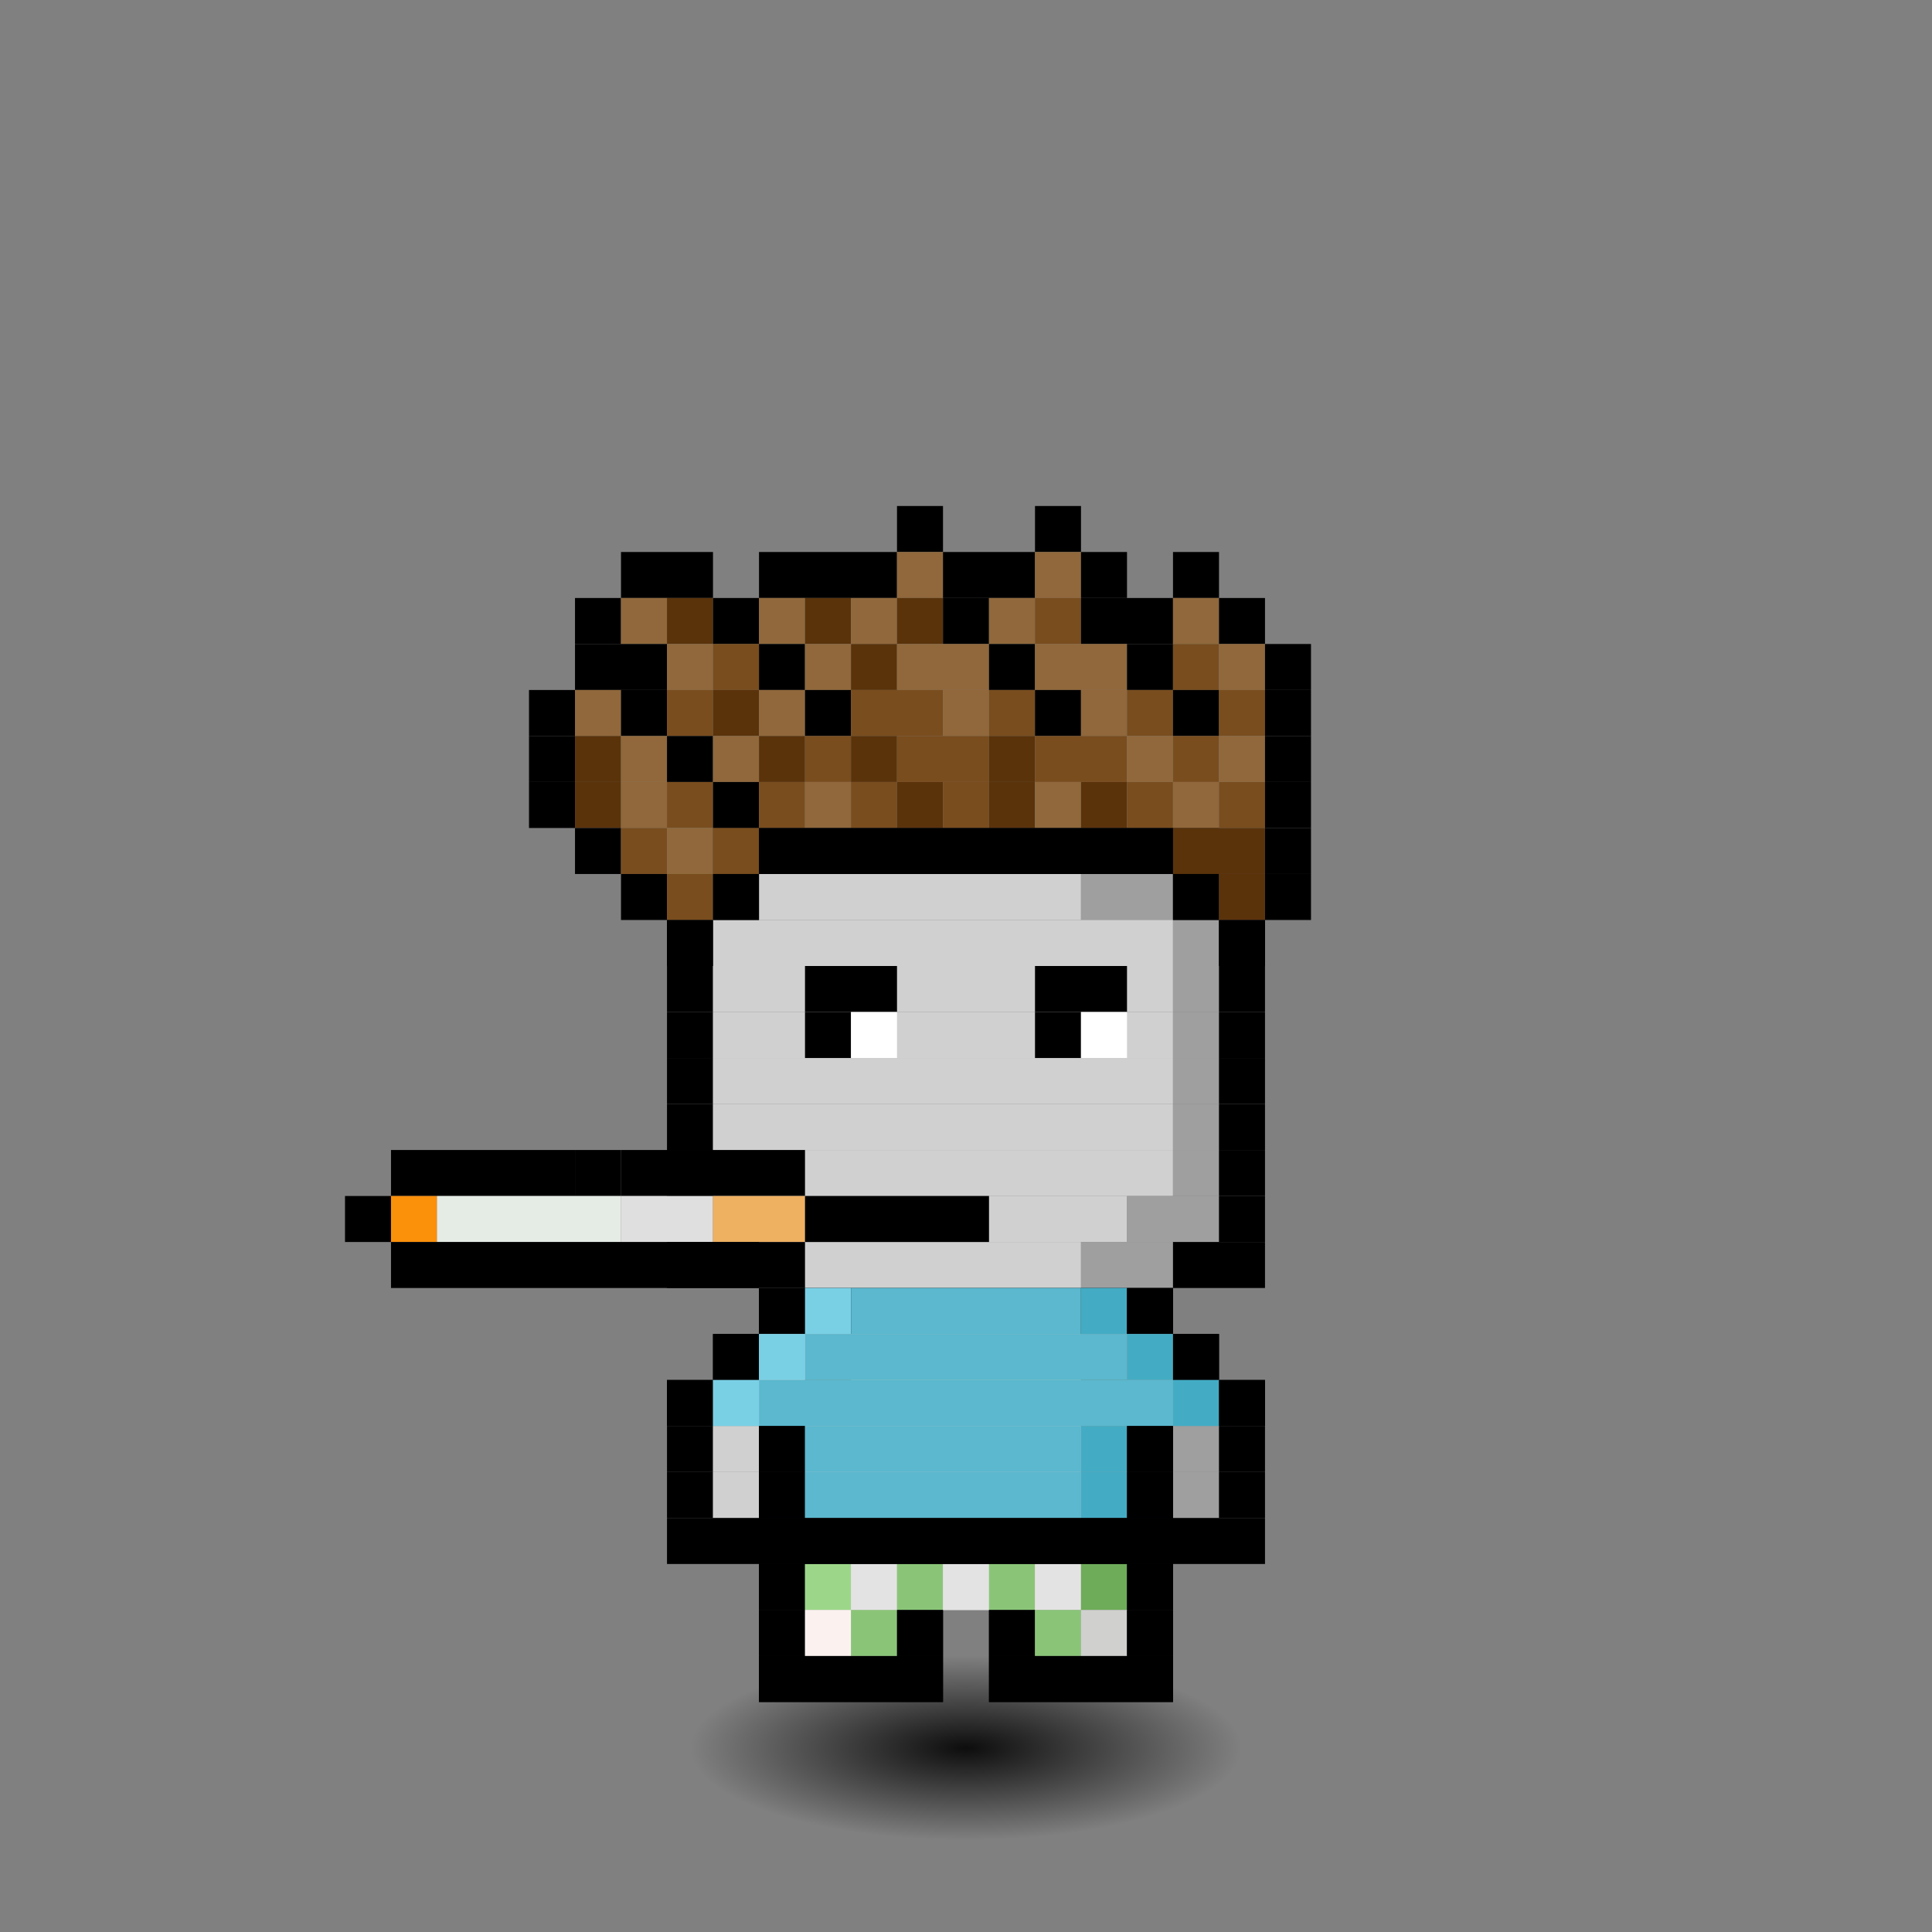 <svg xmlns="http://www.w3.org/2000/svg" id="citizen" viewBox="-4.5 -5 42 42" width="640" height="640" style="background: radial-gradient(antiquewhite 0%, #b5e8a4 60%); shape-rendering: crispedges; image-rendering: -moz-crisp-edges; background-repeat: no-repeat;"><rect x="-4.5" y="-5" width="42" height="42" fill="#808080" stroke="none"/><defs><radialGradient id="i"><stop offset="0%" style="stop-color:#000000;stop-opacity:.9"/><stop offset="100%" style="stop-opacity:0"/></radialGradient><animate xmlns="http://www.w3.org/2000/svg" href="#r" attributeName="fill" values="red;orange;yellow;green;blue;violet;red;" dur="1s" repeatCount="indefinite"/></defs><ellipse cx="16.5" cy="33" rx="6" ry="2" fill="url(#i)"><animate attributeType="XML" attributeName="rx" dur="1.3s" values="9;7;9" repeatCount="indefinite" calcMode="spline" keyTimes="0; 0.5; 1" keySplines="0.5 0 0.5 1; 0.5 0 0.5 1"/></ellipse><g fill="url(#0)" clip-path="url(#c)" id="r"><animateTransform attributeType="XML" attributeName="transform" type="translate" values="0,.5;0,-.5;0,.5" repeatCount="indefinite" dur="1.3s" calcMode="spline" keyTimes="0; 0.5; 1" keySplines="0.5 0 0.5 1; 0.5 0 0.5 1"/><rect width="11" height="1" x="11" y="13" fill="#000001"/><rect width="1" height="1" x="11" y="14" fill="#000001"/><rect width="7" height="1" x="12" y="14" fill="#d0d0d0"/><rect width="2" height="1" x="19" y="14" fill="#9f9f9f"/><rect width="1" height="1" x="21" y="14" fill="#000001"/><rect width="1" height="1" x="10" y="15" fill="#000001"/><rect width="10" height="1" x="11" y="15" fill="#d0d0d0"/><rect width="1" height="1" x="21" y="15" fill="#9f9f9f"/><rect width="1" height="1" x="22" y="15" fill="#000001"/><rect width="1" height="1" x="10" y="16" fill="#000001"/><rect width="10" height="1" x="11" y="16" fill="#d0d0d0"/><rect width="1" height="1" x="21" y="16" fill="#9f9f9f"/><rect width="1" height="1" x="22" y="16" fill="#000001"/><rect width="1" height="1" x="10" y="17" fill="#000001"/><rect width="10" height="1" x="11" y="17" fill="#d0d0d0"/><rect width="1" height="1" x="21" y="17" fill="#9f9f9f"/><rect width="1" height="1" x="22" y="17" fill="#000001"/><rect width="1" height="1" x="10" y="18" fill="#000001"/><rect width="10" height="1" x="11" y="18" fill="#d0d0d0"/><rect width="1" height="1" x="21" y="18" fill="#9f9f9f"/><rect width="1" height="1" x="22" y="18" fill="#000001"/><rect width="1" height="1" x="10" y="19" fill="#000001"/><rect width="10" height="1" x="11" y="19" fill="#d0d0d0"/><rect width="1" height="1" x="21" y="19" fill="#9f9f9f"/><rect width="1" height="1" x="22" y="19" fill="#000001"/><rect width="1" height="1" x="10" y="20" fill="#000001"/><rect width="10" height="1" x="11" y="20" fill="#d0d0d0"/><rect width="1" height="1" x="21" y="20" fill="#9f9f9f"/><rect width="1" height="1" x="22" y="20" fill="#000001"/><rect width="1" height="1" x="10" y="21" fill="#000001"/><rect width="9" height="1" x="11" y="21" fill="#d0d0d0"/><rect width="2" height="1" x="20" y="21" fill="#9f9f9f"/><rect width="1" height="1" x="22" y="21" fill="#000001"/><rect width="2" height="1" x="10" y="22" fill="#000001"/><rect width="7" height="1" x="12" y="22" fill="#d0d0d0"/><rect width="2" height="1" x="19" y="22" fill="#9f9f9f"/><rect width="2" height="1" x="21" y="22" fill="#000001"/><rect width="9" height="1" x="12" y="23" fill="#000001"/><rect width="1" height="1" x="11" y="24" fill="#000001"/><rect width="7" height="1" x="12" y="24" fill="#d0d0d0"/><rect width="2" height="1" x="19" y="24" fill="#9f9f9f"/><rect width="1" height="1" x="21" y="24" fill="#000001"/><rect width="1" height="1" x="10" y="25" fill="#000001"/><rect width="2" height="1" x="11" y="25" fill="#d0d0d0"/><rect width="1" height="1" x="13" y="25" fill="#000001"/><rect width="5" height="1" x="14" y="25" fill="#d0d0d0"/><rect width="1" height="1" x="19" y="25" fill="#000001"/><rect width="2" height="1" x="20" y="25" fill="#9f9f9f"/><rect width="1" height="1" x="22" y="25" fill="#000001"/><rect width="1" height="1" x="10" y="26" fill="#000001"/><rect width="1" height="1" x="11" y="26" fill="#d0d0d0"/><rect width="1" height="1" x="12" y="26" fill="#000001"/><rect width="6" height="1" x="13" y="26" fill="#d0d0d0"/><rect width="1" height="1" x="19" y="26" fill="#9f9f9f"/><rect width="1" height="1" x="20" y="26" fill="#000001"/><rect width="1" height="1" x="21" y="26" fill="#9f9f9f"/><rect width="1" height="1" x="22" y="26" fill="#000001"/><rect width="1" height="1" x="10" y="27" fill="#000001"/><rect width="1" height="1" x="11" y="27" fill="#d0d0d0"/><rect width="1" height="1" x="12" y="27" fill="#000001"/><rect width="6" height="1" x="13" y="27" fill="#d0d0d0"/><rect width="1" height="1" x="19" y="27" fill="#9f9f9f"/><rect width="1" height="1" x="20" y="27" fill="#000001"/><rect width="1" height="1" x="21" y="27" fill="#9f9f9f"/><rect width="1" height="1" x="22" y="27" fill="#000001"/><rect width="3" height="1" x="10" y="28" fill="#000001"/><rect width="6" height="1" x="13" y="28" fill="#d0d0d0"/><rect width="1" height="1" x="19" y="28" fill="#9f9f9f"/><rect width="3" height="1" x="20" y="28" fill="#000001"/><rect width="1" height="1" x="12" y="29" fill="#000001"/><rect width="6" height="1" x="13" y="29" fill="#d0d0d0"/><rect width="1" height="1" x="19" y="29" fill="#9f9f9f"/><rect width="1" height="1" x="20" y="29" fill="#000001"/><rect width="1" height="1" x="12" y="30" fill="#000001"/><rect width="2" height="1" x="13" y="30" fill="#d0d0d0"/><rect width="1" height="1" x="15" y="30" fill="#000001"/><rect width="1" height="1" x="17" y="30" fill="#000001"/><rect width="2" height="1" x="18" y="30" fill="#9f9f9f"/><rect width="1" height="1" x="20" y="30" fill="#000001"/><rect width="4" height="1" x="12" y="31" fill="#000001"/><rect width="4" height="1" x="17" y="31" fill="#000001"/><rect width="9" height="1" x="12" y="28" fill="#000001"/><rect width="1" height="1" x="12" y="29" fill="#000001"/><rect width="1" height="1" x="13" y="29" fill="#9cd789"/><rect width="1" height="1" x="14" y="29" fill="#e4e3e3"/><rect width="1" height="1" x="15" y="29" fill="#8ac577"/><rect width="1" height="1" x="16" y="29" fill="#e4e3e3"/><rect width="1" height="1" x="17" y="29" fill="#8ac577"/><rect width="1" height="1" x="18" y="29" fill="#e4e3e3"/><rect width="1" height="1" x="19" y="29" fill="#6eac59"/><rect width="1" height="1" x="20" y="29" fill="#000001"/><rect width="1" height="1" x="12" y="30" fill="#000001"/><rect width="1" height="1" x="13" y="30" fill="#fbf2f0"/><rect width="1" height="1" x="14" y="30" fill="#8ac577"/><rect width="1" height="1" x="15" y="30" fill="#000001"/><rect width="1" height="1" x="17" y="30" fill="#000001"/><rect width="1" height="1" x="18" y="30" fill="#8ac577"/><rect width="1" height="1" x="19" y="30" fill="#d0d0cf"/><rect width="1" height="1" x="20" y="30" fill="#000001"/><rect width="4" height="1" x="12" y="31" fill="#000001"/><rect width="4" height="1" x="17" y="31" fill="#000001"/><rect width="1" height="1" x="12" y="23" fill="#000001"/><rect width="1" height="1" x="13" y="23" fill="#79d0e5"/><rect width="5" height="1" x="14" y="23" fill="#5bb8ce"/><rect width="1" height="1" x="19" y="23" fill="#43acc4"/><rect width="1" height="1" x="20" y="23" fill="#000001"/><rect width="1" height="1" x="11" y="24" fill="#000001"/><rect width="1" height="1" x="12" y="24" fill="#79d0e5"/><rect width="7" height="1" x="13" y="24" fill="#5bb8ce"/><rect width="1" height="1" x="20" y="24" fill="#43acc4"/><rect width="1" height="1" x="21" y="24" fill="#000001"/><rect width="1" height="1" x="10" y="25" fill="#000001"/><rect width="1" height="1" x="11" y="25" fill="#79d0e5"/><rect width="9" height="1" x="12" y="25" fill="#5bb8ce"/><rect width="1" height="1" x="21" y="25" fill="#43acc4"/><rect width="1" height="1" x="22" y="25" fill="#000001"/><rect width="1" height="1" x="12" y="26" fill="#000001"/><rect width="6" height="1" x="13" y="26" fill="#5bb8ce"/><rect width="1" height="1" x="19" y="26" fill="#43acc4"/><rect width="1" height="1" x="20" y="26" fill="#000001"/><rect width="1" height="1" x="12" y="27" fill="#000001"/><rect width="6" height="1" x="13" y="27" fill="#5bb8ce"/><rect width="1" height="1" x="19" y="27" fill="#43acc4"/><rect width="1" height="1" x="20" y="27" fill="#000001"/><rect width="9" height="1" x="12" y="28" fill="#000001"/><rect width="2" height="1" x="13" y="16" fill="#000001"/><rect width="2" height="1" x="18" y="16" fill="#000001"/><rect width="1" height="1" x="13" y="17" fill="#000001"/><rect width="1" height="1" x="14" y="17" fill="#ffffff"/><rect width="1" height="1" x="18" y="17" fill="#000001"/><rect width="1" height="1" x="19" y="17" fill="#ffffff"/><rect width="1" height="1" x="15" y="6" fill="#000001"/><rect width="1" height="1" x="18" y="6" fill="#000001"/><rect width="2" height="1" x="9" y="7" fill="#000001"/><rect width="3" height="1" x="12" y="7" fill="#000001"/><rect width="1" height="1" x="15" y="7" fill="#90683b"/><rect width="2" height="1" x="16" y="7" fill="#000001"/><rect width="1" height="1" x="18" y="7" fill="#90683b"/><rect width="1" height="1" x="19" y="7" fill="#000001"/><rect width="1" height="1" x="21" y="7" fill="#000001"/><rect width="1" height="1" x="8" y="8" fill="#000001"/><rect width="1" height="1" x="9" y="8" fill="#90683b"/><rect width="1" height="1" x="10" y="8" fill="#5a330b"/><rect width="1" height="1" x="11" y="8" fill="#000001"/><rect width="1" height="1" x="12" y="8" fill="#90683b"/><rect width="1" height="1" x="13" y="8" fill="#5a330b"/><rect width="1" height="1" x="14" y="8" fill="#90683b"/><rect width="1" height="1" x="15" y="8" fill="#5a330b"/><rect width="1" height="1" x="16" y="8" fill="#000001"/><rect width="1" height="1" x="17" y="8" fill="#90683b"/><rect width="1" height="1" x="18" y="8" fill="#794d1e"/><rect width="2" height="1" x="19" y="8" fill="#000001"/><rect width="1" height="1" x="21" y="8" fill="#90683b"/><rect width="1" height="1" x="22" y="8" fill="#000001"/><rect width="2" height="1" x="8" y="9" fill="#000001"/><rect width="1" height="1" x="10" y="9" fill="#90683b"/><rect width="1" height="1" x="11" y="9" fill="#794d1e"/><rect width="1" height="1" x="12" y="9" fill="#000001"/><rect width="1" height="1" x="13" y="9" fill="#90683b"/><rect width="1" height="1" x="14" y="9" fill="#5a330b"/><rect width="2" height="1" x="15" y="9" fill="#90683b"/><rect width="1" height="1" x="17" y="9" fill="#000001"/><rect width="2" height="1" x="18" y="9" fill="#90683b"/><rect width="1" height="1" x="20" y="9" fill="#000001"/><rect width="1" height="1" x="21" y="9" fill="#794d1e"/><rect width="1" height="1" x="22" y="9" fill="#90683b"/><rect width="1" height="1" x="23" y="9" fill="#000001"/><rect width="1" height="1" x="7" y="10" fill="#000001"/><rect width="1" height="1" x="8" y="10" fill="#90683b"/><rect width="1" height="1" x="9" y="10" fill="#000001"/><rect width="1" height="1" x="10" y="10" fill="#794d1e"/><rect width="1" height="1" x="11" y="10" fill="#5a330b"/><rect width="1" height="1" x="12" y="10" fill="#90683b"/><rect width="1" height="1" x="13" y="10" fill="#000001"/><rect width="2" height="1" x="14" y="10" fill="#794d1e"/><rect width="1" height="1" x="16" y="10" fill="#90683b"/><rect width="1" height="1" x="17" y="10" fill="#794d1e"/><rect width="1" height="1" x="18" y="10" fill="#000001"/><rect width="1" height="1" x="19" y="10" fill="#90683b"/><rect width="1" height="1" x="20" y="10" fill="#794d1e"/><rect width="1" height="1" x="21" y="10" fill="#000001"/><rect width="1" height="1" x="22" y="10" fill="#794d1e"/><rect width="1" height="1" x="23" y="10" fill="#000001"/><rect width="1" height="1" x="7" y="11" fill="#000001"/><rect width="1" height="1" x="8" y="11" fill="#5a330b"/><rect width="1" height="1" x="9" y="11" fill="#90683b"/><rect width="1" height="1" x="10" y="11" fill="#000001"/><rect width="1" height="1" x="11" y="11" fill="#90683b"/><rect width="1" height="1" x="12" y="11" fill="#5a330b"/><rect width="1" height="1" x="13" y="11" fill="#794d1e"/><rect width="1" height="1" x="14" y="11" fill="#5a330b"/><rect width="2" height="1" x="15" y="11" fill="#794d1e"/><rect width="1" height="1" x="17" y="11" fill="#5a330b"/><rect width="2" height="1" x="18" y="11" fill="#794d1e"/><rect width="1" height="1" x="20" y="11" fill="#90683b"/><rect width="1" height="1" x="21" y="11" fill="#794d1e"/><rect width="1" height="1" x="22" y="11" fill="#90683b"/><rect width="1" height="1" x="23" y="11" fill="#000001"/><rect width="1" height="1" x="7" y="12" fill="#000001"/><rect width="1" height="1" x="8" y="12" fill="#5a330b"/><rect width="1" height="1" x="9" y="12" fill="#90683b"/><rect width="1" height="1" x="10" y="12" fill="#794d1e"/><rect width="1" height="1" x="11" y="12" fill="#000001"/><rect width="1" height="1" x="12" y="12" fill="#794d1e"/><rect width="1" height="1" x="13" y="12" fill="#90683b"/><rect width="1" height="1" x="14" y="12" fill="#794d1e"/><rect width="1" height="1" x="15" y="12" fill="#5a330b"/><rect width="1" height="1" x="16" y="12" fill="#794d1e"/><rect width="1" height="1" x="17" y="12" fill="#5a330b"/><rect width="1" height="1" x="18" y="12" fill="#90683b"/><rect width="1" height="1" x="19" y="12" fill="#5a330b"/><rect width="1" height="1" x="20" y="12" fill="#794d1e"/><rect width="1" height="1" x="21" y="12" fill="#90683b"/><rect width="1" height="1" x="22" y="12" fill="#794d1e"/><rect width="1" height="1" x="23" y="12" fill="#000001"/><rect width="1" height="1" x="8" y="13" fill="#000001"/><rect width="1" height="1" x="9" y="13" fill="#794d1e"/><rect width="1" height="1" x="10" y="13" fill="#90683b"/><rect width="1" height="1" x="11" y="13" fill="#794d1e"/><rect width="9" height="1" x="12" y="13" fill="#000001"/><rect width="2" height="1" x="21" y="13" fill="#5a330b"/><rect width="1" height="1" x="23" y="13" fill="#000001"/><rect width="1" height="1" x="9" y="14" fill="#000001"/><rect width="1" height="1" x="10" y="14" fill="#794d1e"/><rect width="1" height="1" x="11" y="14" fill="#000001"/><rect width="1" height="1" x="21" y="14" fill="#000001"/><rect width="1" height="1" x="22" y="14" fill="#5a330b"/><rect width="1" height="1" x="23" y="14" fill="#000001"/><rect width="1" height="1" x="10" y="15" fill="#000001"/><rect width="1" height="1" x="22" y="15" fill="#000001"/><rect width="4" height="1" x="4" y="20" fill="#000001"/><rect width="1" height="1" x="8" y="20" fill="#000001"/><rect width="4" height="1" x="9" y="20" fill="#000001"/><rect width="1" height="1" x="3" y="21" fill="#000001"/><rect width="1" height="1" x="4" y="21" fill="#fb900b"/><rect width="4" height="1" x="5" y="21" fill="#e5ece5"/><rect width="2" height="1" x="9" y="21" fill="#dedfde"/><rect width="2" height="1" x="11" y="21" fill="#eeb061"/><rect width="4" height="1" x="13" y="21" fill="#000001"/><rect width="9" height="1" x="4" y="22" fill="#000001"/></g></svg>